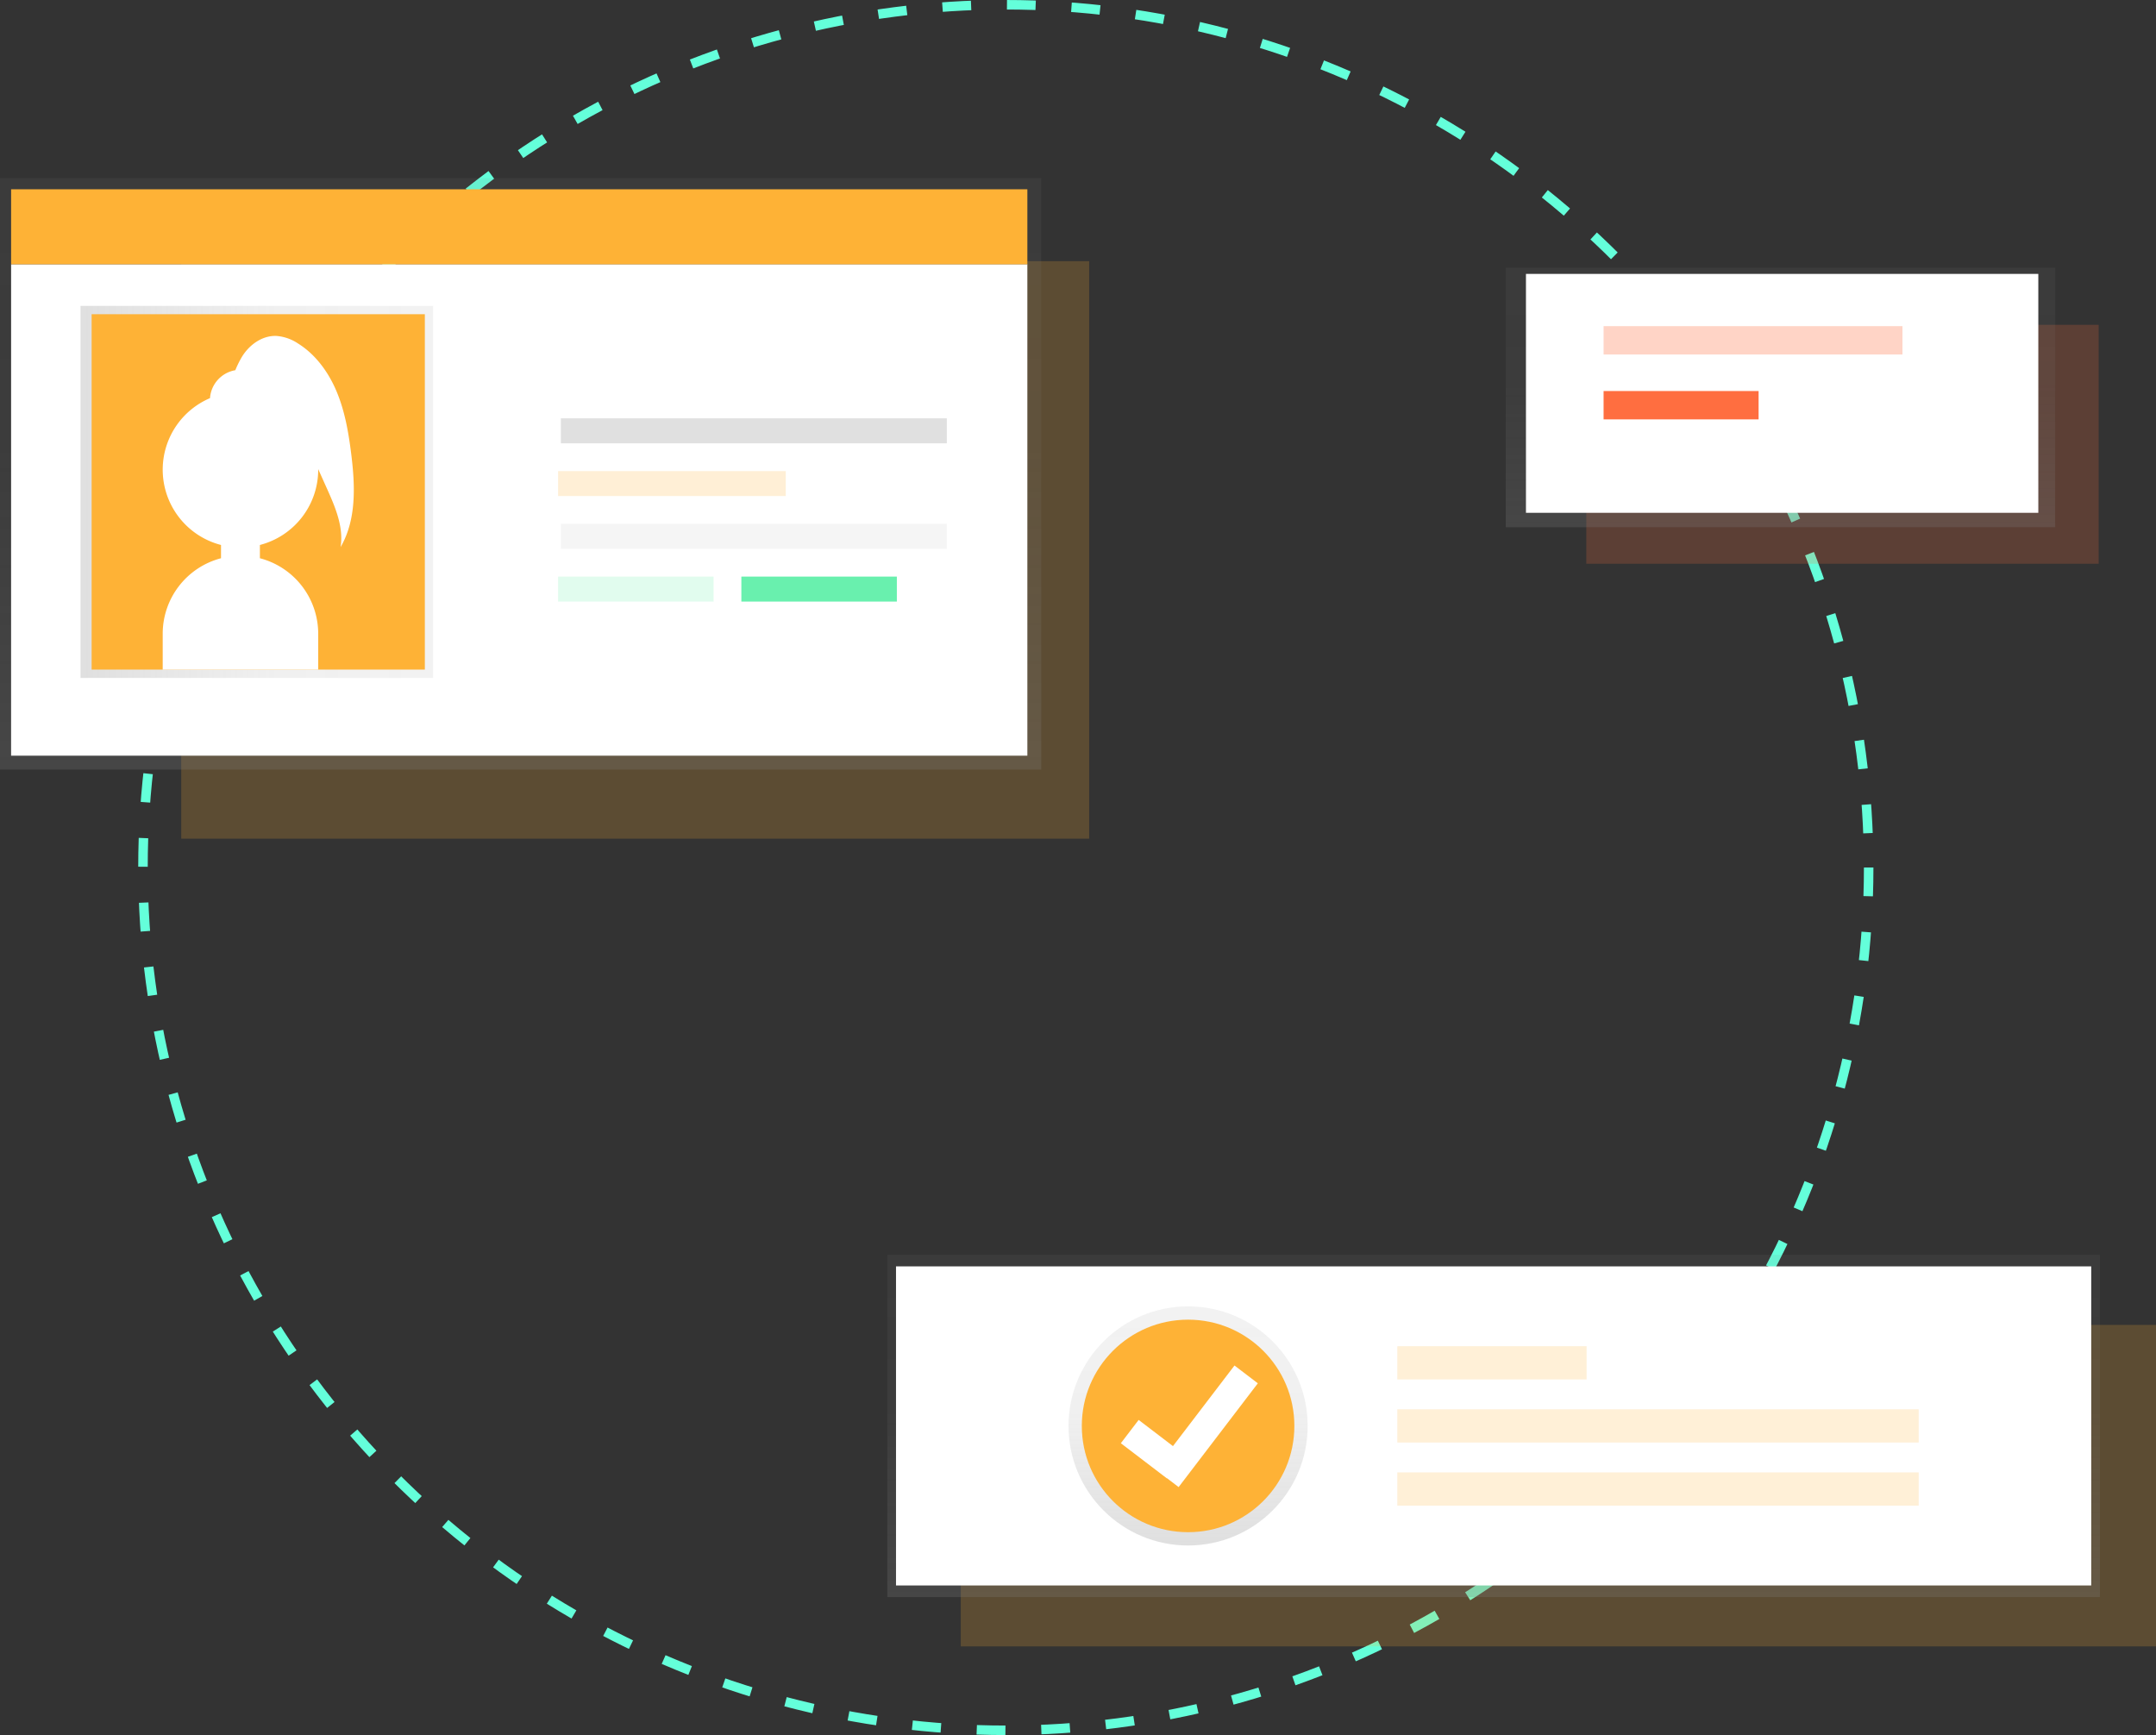 <?xml version="1.0" encoding="UTF-8"?> <svg xmlns="http://www.w3.org/2000/svg" xmlns:xlink="http://www.w3.org/1999/xlink" id="d0a49112-1639-4682-9529-9d2abcda4fd6" data-name="Layer 1" width="907.03" height="730" viewBox="0 0 907.03 730"><rect x="0" y="0" width="907.03" height="730" fill="#333333" stroke="none"/><defs><linearGradient id="266ddccd-2bf2-4e28-b2e5-5ae966d4800f" x1="219.02" y1="323.78" x2="219.02" y2="74.96" gradientUnits="userSpaceOnUse"><stop offset="0" stop-color="gray" stop-opacity="0.25"></stop><stop offset="0.54" stop-color="gray" stop-opacity="0.12"></stop><stop offset="1" stop-color="gray" stop-opacity="0.1"></stop></linearGradient><linearGradient id="626d076d-6f89-411f-83f5-9b8674077322" x1="33.88" y1="206.96" x2="182.23" y2="206.96" xlink:href="#266ddccd-2bf2-4e28-b2e5-5ae966d4800f"></linearGradient><linearGradient id="e2ac2573-f441-4fda-b2ca-fa87ebeba1c3" x1="749.04" y1="221.83" x2="749.04" y2="112.64" xlink:href="#266ddccd-2bf2-4e28-b2e5-5ae966d4800f"></linearGradient><linearGradient id="bb3d1d29-a72a-47e9-9ad6-cff955e05eb4" x1="628.36" y1="671.95" x2="628.36" y2="527.93" xlink:href="#266ddccd-2bf2-4e28-b2e5-5ae966d4800f"></linearGradient><linearGradient id="69187472-cad7-4cbf-a29f-e953f1d019d9" x1="499.83" y1="650.24" x2="499.83" y2="549.64" xlink:href="#266ddccd-2bf2-4e28-b2e5-5ae966d4800f"></linearGradient></defs><title>setup</title><circle cx="423.15" cy="365" r="363" fill="none" stroke="#64ffda" stroke-miterlimit="10" stroke-width="4" stroke-dasharray="12.07 15.09"></circle><rect x="76.24" y="109.89" width="381.98" height="242.97" fill="#feb236" opacity="0.2"></rect><rect y="74.96" width="438.05" height="248.81" fill="url(#266ddccd-2bf2-4e28-b2e5-5ae966d4800f)"></rect><rect x="4.67" y="111.18" width="427.54" height="206.76" fill="#fff"></rect><rect x="33.88" y="128.7" width="148.35" height="156.53" fill="url(#626d076d-6f89-411f-83f5-9b8674077322)"></rect><rect x="38.55" y="132.2" width="140.18" height="149.52" fill="#feb236"></rect><path d="M294.27,276.24c-1.1-8.88-2.61-17.81-6-26.09s-8.86-15.94-16.46-20.66a18.81,18.81,0,0,0-9.1-3.15c-6-.21-11.45,3.8-14.52,8.91a41.57,41.57,0,0,0-2.71,5.51,12.83,12.83,0,0,0-10.65,11.75,32.72,32.72,0,0,0,4.63,61.78v5.58a32.84,32.84,0,0,0-24.53,31.67v15.19h65.42V351.54a32.84,32.84,0,0,0-24.53-31.67v-5.58a32.72,32.72,0,0,0,24.53-31.68c0-.08,0-.15,0-.23l3.68,8.19c3.5,7.8,7.09,16.18,5.73,24.62C296.46,303.71,295.9,289.46,294.27,276.24Z" transform="translate(-146.48 -85)" fill="#fff"></path><rect x="4.67" y="79.64" width="427.54" height="31.54" fill="#feb236"></rect><rect x="235.96" y="176.01" width="162.37" height="10.51" fill="#e0e0e0"></rect><rect x="235.96" y="220.4" width="162.37" height="10.51" fill="#f5f5f5"></rect><rect x="234.79" y="198.2" width="95.79" height="10.51" fill="#feb236" opacity="0.2"></rect><rect x="234.79" y="242.59" width="65.42" height="10.51" fill="#69f0ae" opacity="0.2"></rect><rect x="311.89" y="242.59" width="65.42" height="10.51" fill="#69f0ae"></rect><rect x="667.36" y="136.67" width="215.55" height="100.52" fill="#ff6e40" opacity="0.2"></rect><rect x="633.47" y="112.64" width="231.14" height="109.19" fill="url(#e2ac2573-f441-4fda-b2ca-fa87ebeba1c3)"></rect><rect x="641.97" y="115.24" width="215.55" height="100.52" fill="#fff"></rect><rect x="674.63" y="137.22" width="125.74" height="11.93" fill="#ff6e40" opacity="0.3"></rect><rect x="674.63" y="164.52" width="65.21" height="11.93" fill="#ff6e40"></rect><rect x="404.2" y="557.44" width="502.83" height="135.25" fill="#feb236" opacity="0.2"></rect><rect x="373.29" y="527.93" width="510.15" height="144.01" fill="url(#bb3d1d29-a72a-47e9-9ad6-cff955e05eb4)"></rect><rect x="376.95" y="532.81" width="502.83" height="134.25" fill="#fff"></rect><circle cx="499.83" cy="599.94" r="50.3" fill="url(#69187472-cad7-4cbf-a29f-e953f1d019d9)"></circle><circle cx="499.83" cy="599.94" r="44.71" fill="#feb236"></circle><g opacity="0.2"><rect x="587.85" y="566.41" width="79.64" height="13.97" fill="#feb236"></rect><rect x="587.85" y="592.95" width="219.35" height="13.97" fill="#feb236"></rect><rect x="587.85" y="619.5" width="219.35" height="13.97" fill="#feb236"></rect></g><polygon points="529.17 582.01 519.35 574.52 493.47 608.43 479.03 597.41 471.54 607.22 490.9 622 490.95 621.93 495.85 625.67 529.17 582.01" fill="#fff"></polygon></svg> 